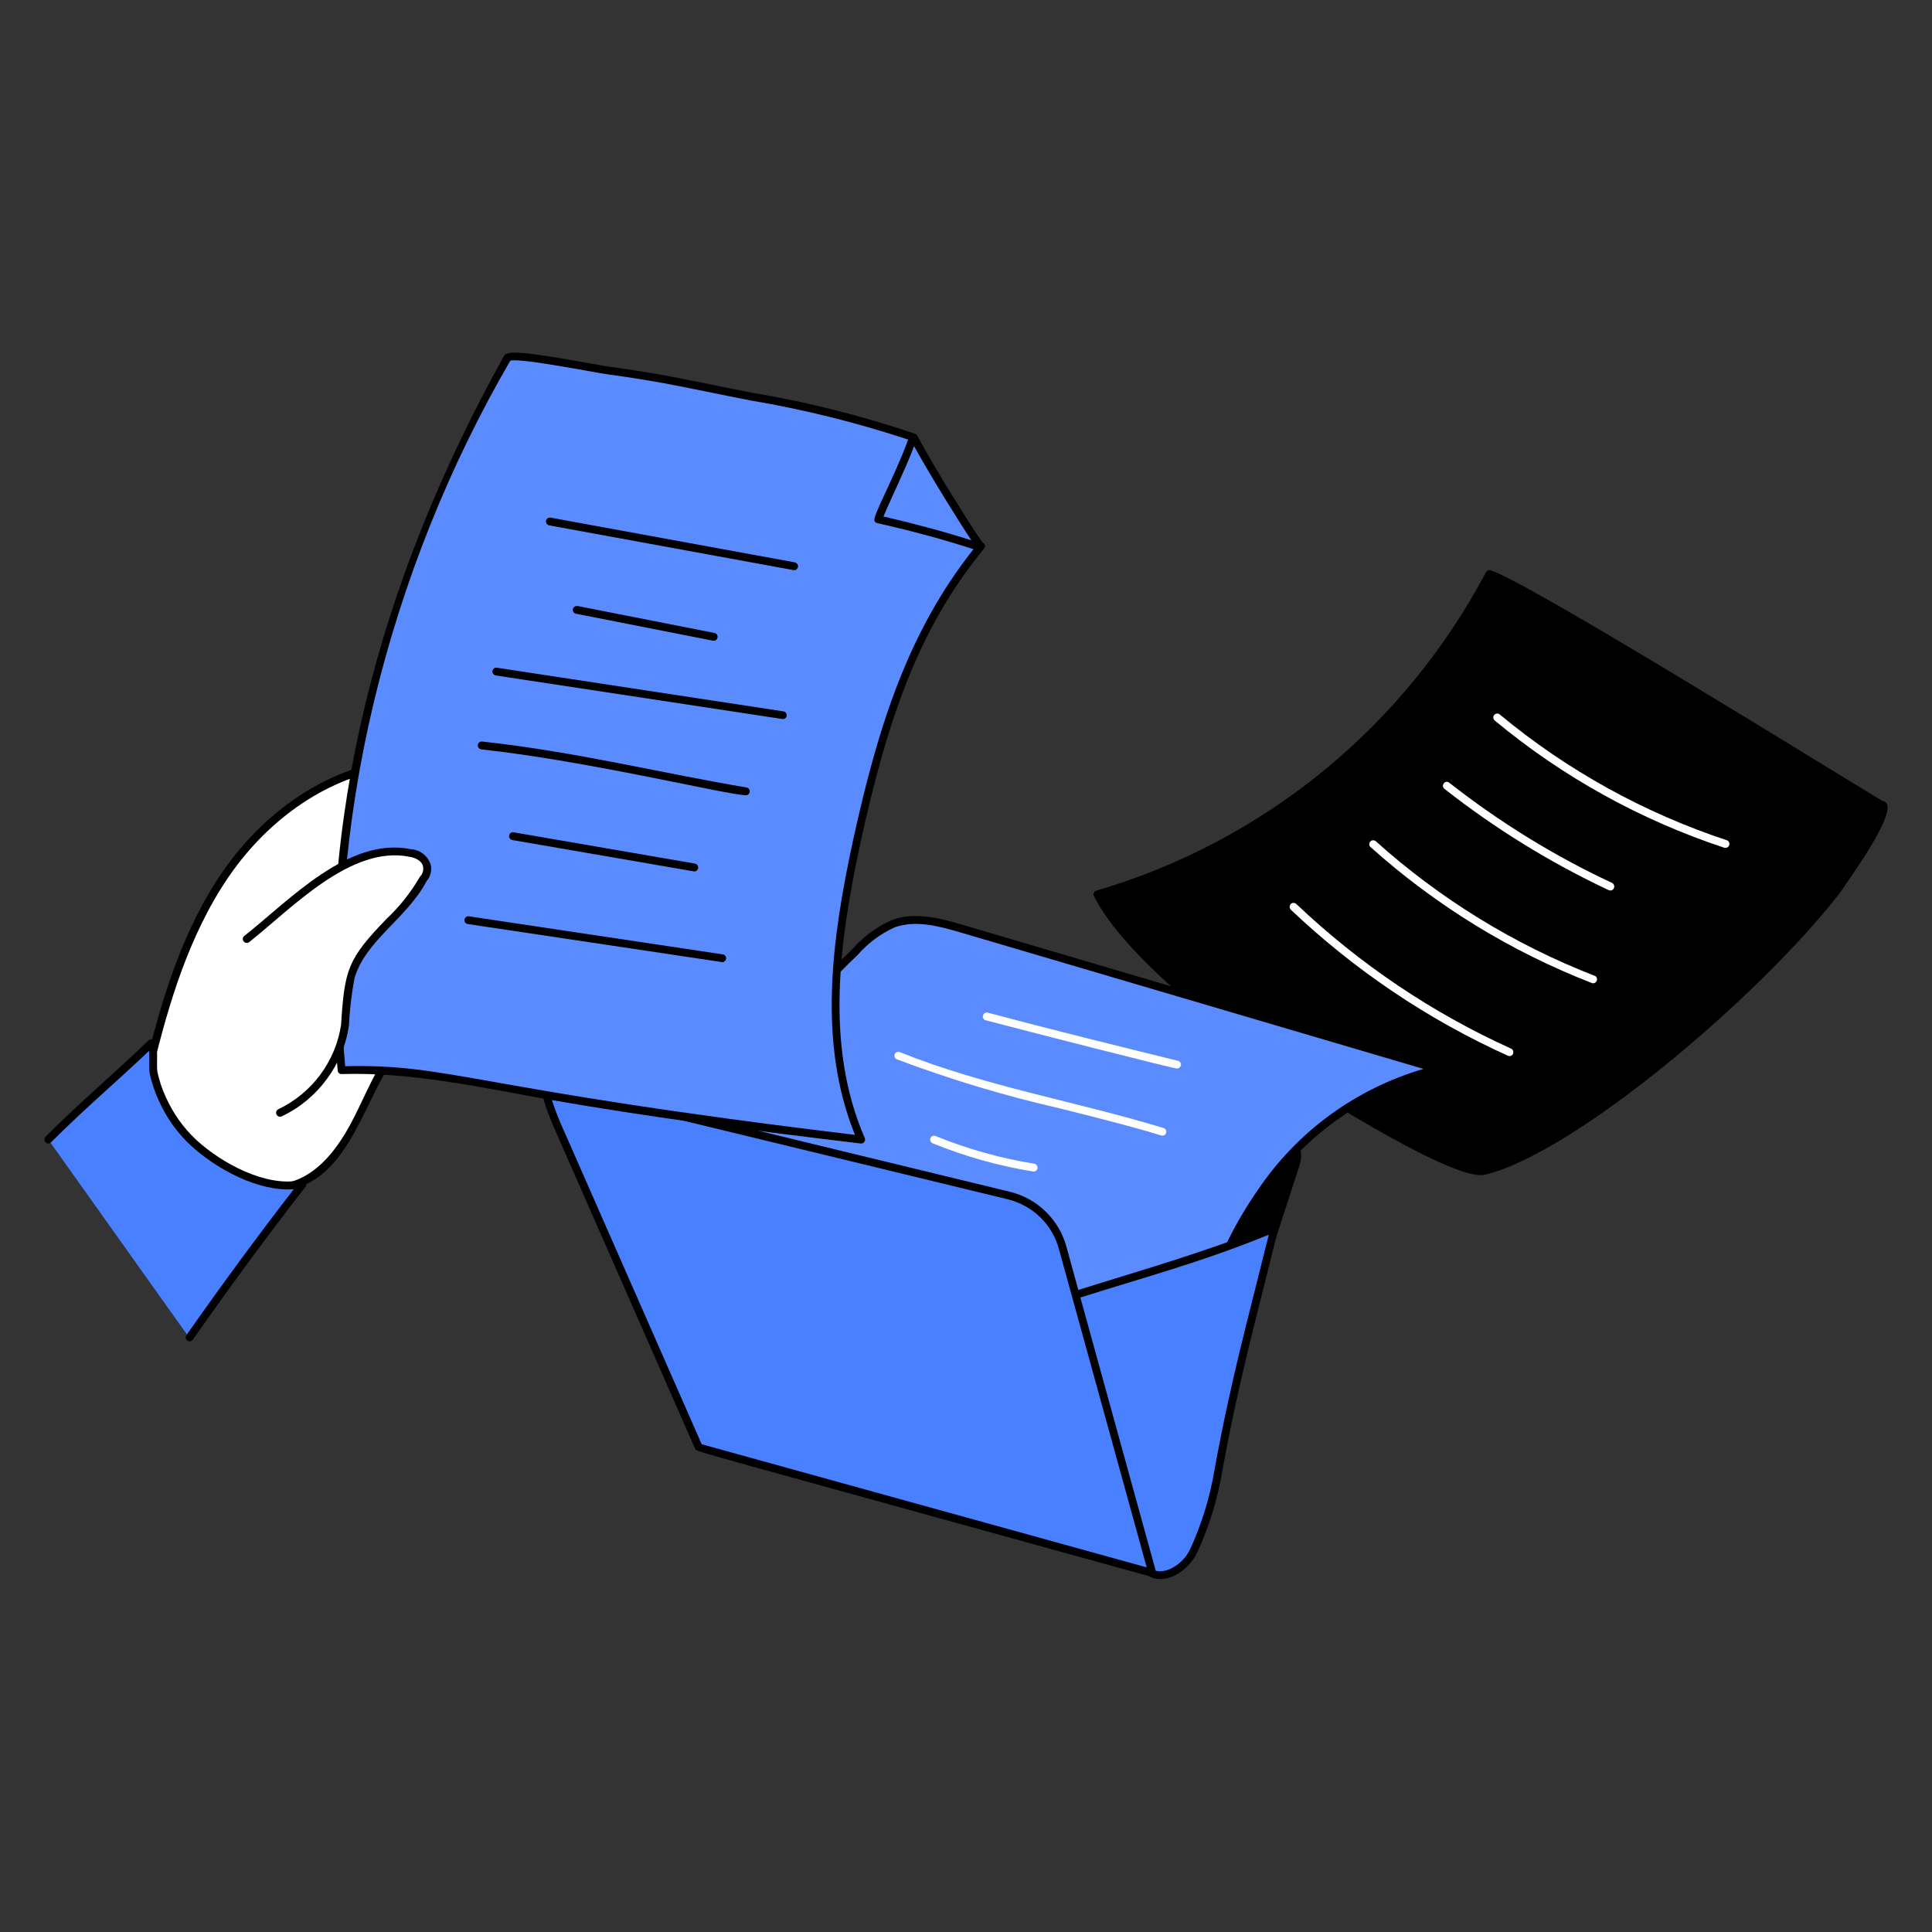 <svg width="150" height="150" viewBox="0 0 150 150" fill="none" xmlns="http://www.w3.org/2000/svg" xmlns:xlink="http://www.w3.org/1999/xlink">
	<rect x="0" y="0" width="150" height="150" fill="#333333" stroke="none"/>
	<desc>
			Created with Pixso.
	</desc>
	<defs>
		<clipPath id="clip115_200">
			<rect id="Documents-1--Streamline-Lagos" width="150" height="150" fill="white" fill-opacity="0"/>
		</clipPath>
	</defs>
	<g clip-path="url(#clip115_200)">
		<path id="Vector" d="M146.16 62.19C143.21 60.44 118.2 44.9 115.71 44.28C115.64 44.26 115.57 44.27 115.51 44.29C115.45 44.32 115.4 44.37 115.37 44.43C112.23 50.36 107.94 55.61 102.75 59.85C97.55 64.1 91.56 67.26 85.12 69.15C85.08 69.16 85.04 69.18 85 69.21C84.97 69.24 84.94 69.27 84.93 69.32C84.91 69.36 84.9 69.4 84.9 69.44C84.9 69.49 84.91 69.53 84.93 69.57C87.07 73.85 93.96 79.37 97.9 82.12C100.04 83.59 112.7 91.8 115.27 91.21C122.06 89.62 136.34 77.67 142.85 69.33C143.27 68.63 147.9 62.44 146.16 62.19Z" fill="#000000" fill-opacity="1" fill-rule="nonzero"/>
		<path id="Vector_2" d="M133.88 65.82C127.37 63.67 121.32 60.32 116.05 55.94C115.99 55.88 115.95 55.81 115.94 55.73C115.93 55.65 115.96 55.57 116.01 55.51C116.06 55.45 116.14 55.41 116.22 55.4C116.3 55.39 116.38 55.42 116.44 55.47C121.65 59.8 127.64 63.11 134.08 65.24C134.15 65.27 134.21 65.32 134.24 65.39C134.28 65.46 134.28 65.54 134.26 65.62C134.23 65.69 134.18 65.76 134.11 65.79C134.04 65.83 133.96 65.84 133.88 65.82Z" fill="#FFFFFF" fill-opacity="1" fill-rule="nonzero"/>
		<path id="Vector_3" d="M124.9 69.11C120.36 66.98 116.09 64.34 112.15 61.25C112.08 61.2 112.04 61.12 112.03 61.04C112.02 60.96 112.05 60.88 112.1 60.82C112.14 60.75 112.22 60.71 112.3 60.7C112.38 60.69 112.46 60.72 112.52 60.77C116.42 63.83 120.66 66.45 125.16 68.55C125.23 68.59 125.29 68.65 125.31 68.73C125.34 68.8 125.34 68.89 125.3 68.96C125.27 69.03 125.21 69.09 125.13 69.12C125.06 69.15 124.97 69.14 124.9 69.11Z" fill="#FFFFFF" fill-opacity="1" fill-rule="nonzero"/>
		<path id="Vector_4" d="M123.61 76.33C117.28 73.87 111.45 70.29 106.39 65.75C106.34 65.7 106.31 65.63 106.31 65.55C106.31 65.47 106.33 65.4 106.39 65.34C106.44 65.28 106.51 65.25 106.58 65.24C106.66 65.23 106.74 65.26 106.8 65.3C111.8 69.79 117.57 73.34 123.83 75.77C123.9 75.8 123.95 75.86 123.97 75.93C124 76 124 76.08 123.97 76.15C123.94 76.22 123.89 76.27 123.83 76.31C123.76 76.34 123.68 76.35 123.61 76.33Z" fill="#FFFFFF" fill-opacity="1" fill-rule="nonzero"/>
		<path id="Vector_5" d="M117.08 81.97C110.86 79.16 105.16 75.32 100.21 70.62C100.16 70.56 100.13 70.48 100.13 70.41C100.13 70.33 100.16 70.25 100.21 70.19C100.26 70.14 100.34 70.1 100.42 70.1C100.49 70.1 100.57 70.12 100.63 70.17C105.53 74.83 111.17 78.63 117.33 81.42C117.4 81.45 117.45 81.52 117.48 81.59C117.5 81.66 117.5 81.75 117.47 81.82C117.44 81.89 117.38 81.95 117.3 81.98C117.23 82 117.15 82 117.08 81.97Z" fill="#FFFFFF" fill-opacity="1" fill-rule="nonzero"/>
		<path id="Vector_6" d="M99.56 88.19C92.74 85.95 87.7 85.44 63.9 82.01C63.54 81.86 63.14 81.86 62.79 82C62.43 82.14 62.14 82.42 61.98 82.78C61.95 82.85 61.83 83.61 57.09 107.46C57.07 107.54 57.09 107.62 57.13 107.69C57.18 107.75 57.24 107.8 57.32 107.82L88.18 114.68C91.62 115.54 92.87 114.65 93.84 112.05C95.12 108.3 100.89 90.49 100.89 90.49C101.29 89.26 100.76 88.59 99.56 88.19Z" fill="#000000" fill-opacity="1" fill-rule="nonzero"/>
		<path id="Vector_7" d="M97.9 92.56C101.14 87.79 106.04 84.39 111.64 83L74.77 72.13C73.04 71.61 71.12 71.09 69.38 71.7C68.22 72.22 67.18 72.99 66.34 73.96C62.54 77.58 59.29 81.74 56.7 86.31C55.05 89.18 53.93 92.33 53.39 95.61C52.77 98.64 52.48 101.73 52.52 104.82C66.05 106.27 79.42 109.01 92.43 113C91.64 106.04 93.95 98.34 97.9 92.56Z" fill="#5A8CFF" fill-opacity="1" fill-rule="nonzero"/>
		<path id="Vector_8" d="M92.42 113.3C79.4 109.31 66.03 106.57 52.49 105.13C52.41 105.12 52.35 105.09 52.3 105.03C52.25 104.98 52.22 104.91 52.21 104.84C52.16 102.18 52.39 99.52 52.88 96.91C53.36 93.13 54.56 89.48 56.43 86.15C59.04 81.56 62.31 77.38 66.13 73.74C66.99 72.75 68.06 71.96 69.26 71.42C71.05 70.79 72.93 71.26 74.86 71.84L111.72 82.71C111.79 82.73 111.84 82.77 111.88 82.82C111.92 82.88 111.94 82.94 111.94 83.01C111.94 83.07 111.92 83.14 111.87 83.19C111.83 83.24 111.77 83.28 111.71 83.3C106.18 84.67 101.35 88.03 98.15 92.74C94.11 98.64 91.98 106.36 92.73 112.96C92.73 113 92.73 113.05 92.71 113.09C92.7 113.13 92.68 113.17 92.65 113.2C92.62 113.23 92.59 113.26 92.55 113.27C92.51 113.29 92.47 113.3 92.42 113.3ZM52.81 104.55C66.12 105.99 79.26 108.68 92.07 112.57C91.46 105.93 93.57 98.24 97.65 92.4C100.71 87.85 105.26 84.53 110.52 82.99L74.69 72.43C72.86 71.88 71.08 71.43 69.48 71.99C68.37 72.49 67.38 73.23 66.58 74.15C62.78 77.75 59.53 81.9 56.96 86.45C55.34 89.31 54.24 92.43 53.69 95.66C53.27 98.53 52.68 101.61 52.81 104.55Z" fill="#000000" fill-opacity="1" fill-rule="nonzero"/>
		<path id="Vector_9" d="M91.38 82.96C91.08 82.96 79.61 80.03 76.52 79.21C76.45 79.19 76.38 79.13 76.34 79.06C76.3 79 76.29 78.91 76.32 78.84C76.34 78.76 76.38 78.7 76.45 78.66C76.52 78.61 76.6 78.6 76.68 78.62C81.54 79.92 86.58 81.16 91.45 82.36C91.53 82.37 91.59 82.42 91.63 82.48C91.68 82.54 91.7 82.62 91.69 82.69C91.68 82.76 91.64 82.83 91.58 82.88C91.53 82.93 91.46 82.96 91.38 82.96Z" fill="#FFFFFF" fill-opacity="1" fill-rule="nonzero"/>
		<path id="Vector_10" d="M90.25 88.17C90.04 88.17 89.8 87.93 82.43 86.09C78.08 85.1 73.8 83.82 69.62 82.24C69.55 82.21 69.49 82.15 69.46 82.08C69.44 82 69.44 81.92 69.46 81.85C69.49 81.78 69.55 81.72 69.62 81.69C69.69 81.66 69.77 81.65 69.84 81.68C76.49 84.35 83.5 85.5 90.34 87.58C90.41 87.6 90.47 87.65 90.5 87.71C90.54 87.77 90.56 87.84 90.55 87.91C90.54 87.99 90.5 88.05 90.45 88.1C90.39 88.15 90.32 88.17 90.25 88.17Z" fill="#FFFFFF" fill-opacity="1" fill-rule="nonzero"/>
		<path id="Vector_11" d="M80.25 90.96C77.56 90.53 74.92 89.79 72.4 88.76C72.33 88.73 72.27 88.67 72.24 88.59C72.21 88.52 72.21 88.44 72.24 88.37C72.27 88.29 72.33 88.23 72.4 88.2C72.48 88.17 72.56 88.17 72.63 88.2C75.1 89.2 77.67 89.93 80.3 90.35C80.38 90.36 80.45 90.41 80.49 90.47C80.54 90.53 80.56 90.6 80.55 90.68C80.55 90.75 80.51 90.82 80.46 90.88C80.4 90.93 80.33 90.96 80.25 90.96Z" fill="#FFFFFF" fill-opacity="1" fill-rule="nonzero"/>
		<path id="Vector_12" d="M83.51 100.54L82.51 96.91C82.25 95.92 81.72 95.01 80.99 94.29C80.25 93.57 79.34 93.07 78.34 92.83L51.82 86.4L49.99 83C47.96 79.71 43.31 80 42.34 82.66C41.91 83.96 42.69 86.05 43.21 87.26L54.25 112.39L89.28 122.07C90.47 122.81 92.13 121.62 92.68 120.39C93.6 118.4 94.24 116.29 94.59 114.13C95.91 106.97 97.2 102.39 98.95 95.35C93.35 97.68 88.87 98.83 83.51 100.54Z" fill="#4880FF" fill-opacity="1" fill-rule="nonzero"/>
		<path id="Vector_13" d="M99.15 95.12C98.75 94.78 99.16 95.43 87.41 99.01C86.21 99.38 84.99 99.75 83.72 100.15L82.81 96.84C82.53 95.79 81.98 94.84 81.2 94.08C80.43 93.32 79.47 92.79 78.41 92.53L52.03 86.13L50.26 82.84C48.07 79.3 43.11 79.68 42.06 82.56C41.71 83.61 42 85.18 42.94 87.38L53.98 112.51C54.08 112.72 53.95 112.62 89.18 122.36C90.58 123.15 92.35 121.85 92.96 120.52C93.89 118.5 94.54 116.37 94.9 114.19C96.18 107.18 97.44 102.73 99.24 95.42C99.26 95.36 99.25 95.31 99.24 95.25C99.22 95.2 99.19 95.15 99.15 95.12ZM43.5 87.15C42.63 85.12 42.34 83.64 42.63 82.76C43.49 80.39 47.81 80.05 49.73 83.15C51.69 86.8 51.56 86.65 51.75 86.69L78.27 93.12C79.21 93.36 80.08 93.84 80.78 94.52C81.47 95.2 81.97 96.05 82.22 97L89.03 121.69L54.48 112.13L43.5 87.15ZM94.3 114.08C93.95 116.22 93.31 118.3 92.41 120.26C91.85 121.49 90.5 122.19 89.73 121.95L83.88 100.74C88.99 99.12 93.27 98 98.51 95.86C96.78 102.84 95.55 107.24 94.3 114.08Z" fill="#000000" fill-opacity="1" fill-rule="nonzero"/>
		<path id="Vector_14" d="M22.7 92.04C25.13 91.33 26.7 89 27.83 86.74C28.96 84.48 29.91 81.96 31.83 80.31C35.54 77.58 36.54 78.21 37.22 76.39C37.41 74.85 36.06 74.24 34.52 74.05C32.55 73.93 30.62 74.58 29.13 75.87C30.78 72.39 34.78 71 37.56 68.31C37.81 68.14 38.01 67.9 38.13 67.63C38.26 67.36 38.31 67.05 38.29 66.76C38.26 66.46 38.16 66.17 37.98 65.92C37.81 65.68 37.58 65.48 37.3 65.35C36.6 65.02 35.81 64.9 35.04 65.01C31.3 65.21 27.77 66.79 25.13 69.44C26.79 67.02 28.85 64.91 31.22 63.18C31.89 62.77 32.46 62.2 32.87 61.53C33.03 61.27 33.12 60.98 33.11 60.67C33.1 60.37 33 60.08 32.82 59.83C32.64 59.59 32.39 59.4 32.11 59.3C31.82 59.2 31.51 59.19 31.22 59.27C26 59.62 21.22 62.92 18.09 67.09C14.97 71.27 13.25 76.4 11.92 81.52C11.54 82.98 11.51 84.52 11.83 86C12.15 87.47 12.8 88.86 13.75 90.04C15.66 92.48 19.82 92.89 22.7 92.04Z" fill="#FFFFFF" fill-opacity="1" fill-rule="nonzero"/>
		<path id="Vector_15" d="M13.5 90.23C12.53 89.02 11.84 87.59 11.52 86.06C11.19 84.54 11.23 82.95 11.62 81.44C12.74 77.05 14.45 71.43 17.84 66.91C21.33 62.26 26.32 59.29 31.19 58.96C31.66 58.88 32.15 58.95 32.57 59.17C32.97 59.43 33.25 59.85 33.36 60.32C33.46 60.79 33.38 61.28 33.12 61.69C32.69 62.4 32.09 63 31.38 63.44C29.78 64.61 28.33 65.96 27.03 67.46C29.39 65.81 32.16 64.86 35.03 64.7C35.85 64.59 36.69 64.72 37.44 65.08C37.76 65.23 38.03 65.46 38.23 65.75C38.43 66.04 38.56 66.37 38.59 66.72C38.62 67.08 38.56 67.43 38.41 67.75C38.26 68.07 38.03 68.34 37.74 68.55C35.44 70.8 31.98 72.3 30.14 74.77C33.16 73.04 37.89 73.43 37.52 76.43C36.77 78.48 35.69 77.85 32 80.55C28.46 83.61 27.91 90.87 22.78 92.33C19.75 93.25 15.45 92.71 13.5 90.23ZM31.28 59.57C26.54 59.88 21.72 62.76 18.33 67.27C15.01 71.71 13.32 77.26 12.21 81.6C11.84 83.02 11.81 84.5 12.12 85.94C12.42 87.37 13.06 88.71 13.98 89.86C15.78 92.14 19.77 92.59 22.61 91.75C25.08 91.03 26.62 88.48 27.56 86.61C28.7 84.33 29.66 81.78 31.63 80.08C32.94 79.14 34.33 78.31 35.78 77.61C36.05 77.48 36.29 77.3 36.49 77.07C36.69 76.84 36.84 76.58 36.93 76.29C37.18 74.01 32.32 73.47 29.33 76.11C29.28 76.15 29.21 76.18 29.14 76.18C29.07 76.18 29 76.16 28.95 76.12C28.89 76.08 28.85 76.02 28.84 75.95C28.82 75.88 28.83 75.81 28.86 75.75C30.55 72.18 34.59 70.77 37.35 68.1C38.7 67.08 37.92 64.99 35.08 65.31C31.41 65.52 27.95 67.07 25.35 69.66C25.29 69.72 25.22 69.75 25.15 69.75C25.07 69.75 25 69.73 24.94 69.68C24.88 69.63 24.85 69.56 24.83 69.49C24.82 69.42 24.84 69.34 24.88 69.28C26.56 66.83 28.64 64.69 31.04 62.94C31.68 62.55 32.22 62.02 32.61 61.38C32.78 61.1 32.84 60.78 32.77 60.46C32.71 60.15 32.52 59.87 32.25 59.69C31.95 59.55 31.61 59.5 31.28 59.57Z" fill="#000000" fill-opacity="1" fill-rule="nonzero"/>
		<path id="Vector_16" d="M23.31 91.96C20.52 92.48 17.05 90.57 15.05 88.74C14.02 87.78 13.19 86.63 12.61 85.35C12.3 84.68 12.07 83.98 11.92 83.26C11.83 82.57 12 81.52 11.74 81C9.14 83.52 6.53 85.7 3.75 88.48L14.7 103.87C22.52 92.73 23.93 91.75 23.31 91.96Z" fill="#4880FF" fill-opacity="1" fill-rule="nonzero"/>
		<path id="Vector_17" d="M14.45 103.69C17.32 99.61 20.06 95.88 22.81 92.33C20.1 92.54 16.84 90.79 14.84 88.96C13.78 87.98 12.93 86.79 12.34 85.48C12.02 84.79 11.78 84.07 11.62 83.34C11.55 82.75 11.62 82.13 11.57 81.59C9.03 84.01 6.63 86.02 3.96 88.69C3.9 88.75 3.83 88.78 3.75 88.78C3.67 88.78 3.59 88.74 3.54 88.69C3.48 88.63 3.45 88.56 3.45 88.48C3.45 88.4 3.48 88.32 3.53 88.26C6.38 85.41 8.86 83.36 11.53 80.78C11.57 80.75 11.61 80.73 11.65 80.71C11.7 80.7 11.75 80.69 11.8 80.7C11.84 80.71 11.89 80.73 11.93 80.76C11.96 80.79 12 80.82 12.02 80.87C12.32 81.48 12.13 82.54 12.22 83.22C12.37 83.91 12.59 84.58 12.89 85.21C13.45 86.46 14.25 87.58 15.25 88.51C17.28 90.37 20.65 92.14 23.25 91.65C23.62 91.51 23.9 91.91 23.72 92.14C20.83 95.85 17.96 99.75 14.95 104.04C14.9 104.09 14.83 104.13 14.75 104.14C14.68 104.15 14.61 104.13 14.55 104.08C14.49 104.04 14.44 103.98 14.42 103.91C14.41 103.83 14.42 103.76 14.45 103.69Z" fill="#000000" fill-opacity="1" fill-rule="nonzero"/>
		<path id="Vector_18" d="M39.39 27.79C39.65 27.27 46.35 28.65 47.13 28.75C49.92 29.13 52.69 29.64 55.47 30.23C60.6 31.31 66.08 32.14 70.95 33.97C72.44 36.76 76.08 42.58 76.17 42.4C70.69 49.1 68.33 57 66.52 65.35C64.85 73 63.73 81.26 66.86 88.48C58.87 87.52 50.78 86.49 42.78 85.09C37.39 84.14 32 82.91 26.52 83.09C24.8 64.5 29.64 44.56 39.39 27.79Z" fill="#5A8CFF" fill-opacity="1" fill-rule="nonzero"/>
		<path id="Vector_19" d="M76.33 42.15C76.11 42 74 38.57 73.84 38.32C73.01 36.97 71.96 35.22 71.21 33.82C71.18 33.76 71.12 33.71 71.05 33.68C66.92 32.28 62.69 31.21 58.38 30.49C54.05 29.65 51.67 29.05 47.16 28.45C46.98 28.42 46.47 28.34 45.79 28.21C40.09 27.18 39.34 27.25 39.12 27.65C29.45 45.06 24.42 63.75 26.22 83.12C26.22 83.19 26.26 83.27 26.32 83.32C26.38 83.37 26.45 83.4 26.53 83.39C31.97 83.22 37.44 84.45 42.73 85.39C51 86.83 59.2 87.87 66.82 88.78C66.88 88.79 66.93 88.78 66.98 88.76C67.03 88.74 67.07 88.7 67.1 88.66C67.14 88.62 67.16 88.57 67.16 88.51C67.17 88.46 67.16 88.41 67.14 88.36C64.04 81.21 65.15 73.11 66.81 65.42C68.8 56.32 71.17 48.93 76.4 42.6C76.43 42.56 76.45 42.52 76.46 42.48C76.47 42.44 76.47 42.4 76.47 42.35C76.46 42.31 76.45 42.27 76.42 42.24C76.4 42.2 76.37 42.17 76.33 42.15ZM75.42 41.95C73.31 41.28 71.06 40.67 68.59 40.1C69.36 38.29 70.25 36.53 70.97 34.64C72.31 37.08 74.75 40.97 75.42 41.95ZM66.22 65.29C64.58 72.91 63.47 80.93 66.38 88.11C36.71 84.55 35.08 82.59 26.8 82.78C25.14 64.09 30.12 44.36 39.62 28C40.43 27.78 46.27 28.94 47.08 29.05C51.53 29.64 53.94 30.25 58.27 31.09C62.42 31.79 66.52 32.81 70.51 34.13C69.37 37.23 67.71 40.1 67.9 40.45C67.92 40.49 67.95 40.53 67.98 40.56C68.02 40.58 68.06 40.6 68.1 40.61C70.83 41.23 73.28 41.89 75.58 42.64C70.54 49 68.18 56.31 66.22 65.29Z" fill="#000000" fill-opacity="1" fill-rule="nonzero"/>
		<path id="Vector_20" d="M61.65 44.27L42.64 40.79C42.56 40.77 42.49 40.73 42.44 40.66C42.4 40.59 42.38 40.51 42.39 40.43C42.41 40.35 42.46 40.28 42.52 40.24C42.59 40.19 42.67 40.17 42.75 40.19L61.7 43.66C61.78 43.68 61.85 43.72 61.9 43.78C61.94 43.84 61.97 43.92 61.96 43.99C61.95 44.07 61.91 44.14 61.86 44.19C61.8 44.25 61.72 44.27 61.65 44.27Z" fill="#000000" fill-opacity="1" fill-rule="nonzero"/>
		<path id="Vector_21" d="M55.39 49.75L44.72 47.65C44.68 47.65 44.65 47.63 44.61 47.61C44.58 47.59 44.55 47.56 44.53 47.53C44.5 47.49 44.49 47.45 44.48 47.42C44.47 47.38 44.47 47.34 44.48 47.3C44.49 47.26 44.5 47.22 44.53 47.19C44.55 47.15 44.58 47.12 44.61 47.1C44.64 47.08 44.68 47.06 44.72 47.06C44.76 47.05 44.8 47.05 44.84 47.05L55.45 49.14C55.52 49.15 55.6 49.19 55.65 49.25C55.7 49.31 55.72 49.39 55.71 49.47C55.7 49.55 55.67 49.62 55.61 49.68C55.55 49.73 55.47 49.75 55.39 49.75Z" fill="#000000" fill-opacity="1" fill-rule="nonzero"/>
		<path id="Vector_22" d="M60.78 55.83L38.48 52.44C38.4 52.42 38.33 52.38 38.29 52.31C38.24 52.25 38.22 52.17 38.23 52.09C38.25 52.02 38.29 51.95 38.35 51.9C38.41 51.85 38.49 51.83 38.57 51.84L60.82 55.23C60.9 55.24 60.97 55.28 61.01 55.34C61.06 55.4 61.09 55.47 61.08 55.55C61.08 55.63 61.04 55.7 60.99 55.75C60.93 55.8 60.86 55.83 60.78 55.83Z" fill="#000000" fill-opacity="1" fill-rule="nonzero"/>
		<path id="Vector_23" d="M57.91 61.74C56.53 61.74 45.68 59.08 37.36 58.18C37.28 58.17 37.21 58.13 37.16 58.06C37.11 58 37.09 57.92 37.1 57.84C37.1 57.77 37.14 57.69 37.21 57.64C37.27 57.59 37.34 57.57 37.42 57.57C44.74 58.37 51.15 59.99 57.96 61.14C58.03 61.15 58.1 61.19 58.15 61.25C58.19 61.31 58.22 61.39 58.21 61.47C58.2 61.54 58.17 61.61 58.11 61.66C58.06 61.72 57.98 61.74 57.91 61.74Z" fill="#000000" fill-opacity="1" fill-rule="nonzero"/>
		<path id="Vector_24" d="M53.91 67.66L39.77 65.22C39.69 65.2 39.62 65.16 39.58 65.09C39.53 65.03 39.51 64.95 39.53 64.87C39.54 64.79 39.58 64.72 39.65 64.67C39.72 64.62 39.8 64.6 39.88 64.62L53.96 67.05C54.04 67.07 54.1 67.11 54.15 67.17C54.19 67.23 54.21 67.3 54.21 67.38C54.2 67.45 54.17 67.52 54.11 67.57C54.06 67.63 53.99 67.66 53.91 67.66Z" fill="#000000" fill-opacity="1" fill-rule="nonzero"/>
		<path id="Vector_25" d="M56.08 74.7L36.3 71.74C36.23 71.72 36.16 71.68 36.11 71.62C36.07 71.55 36.05 71.47 36.06 71.4C36.07 71.32 36.12 71.25 36.18 71.2C36.24 71.15 36.32 71.13 36.39 71.14L56.13 74.1C56.2 74.11 56.27 74.15 56.31 74.21C56.36 74.27 56.38 74.34 56.38 74.42C56.37 74.49 56.34 74.56 56.28 74.61C56.23 74.67 56.16 74.7 56.08 74.7Z" fill="#000000" fill-opacity="1" fill-rule="nonzero"/>
		<path id="Vector_26" d="M33.13 67.18C33.04 66.65 32.43 66.31 31.83 66.22C27.13 65.27 22.44 70.31 19.13 72.92L21.75 86.4C23.08 85.76 24.23 84.81 25.11 83.63C25.99 82.45 26.56 81.07 26.79 79.61C26.85 78.36 26.99 77.11 27.22 75.88C28.09 72.83 31.39 71.09 32.87 68.23C33 68.09 33.09 67.92 33.13 67.73C33.18 67.55 33.18 67.36 33.13 67.18Z" fill="#FFFFFF" fill-opacity="1" fill-rule="nonzero"/>
		<path id="Vector_27" d="M21.61 86.12C22.89 85.51 24.01 84.59 24.86 83.45C25.71 82.31 26.27 80.97 26.48 79.57C26.76 75.25 26.98 74.49 29.99 71.36C31.02 70.4 31.89 69.29 32.6 68.08C32.61 68.05 32.63 68.03 32.66 68.01C32.74 67.91 32.81 67.78 32.84 67.65C32.87 67.52 32.87 67.38 32.84 67.25C32.77 66.86 32.26 66.59 31.79 66.52C27.24 65.6 22.64 70.54 19.33 73.16C19.26 73.2 19.18 73.22 19.11 73.2C19.03 73.19 18.96 73.15 18.92 73.09C18.87 73.03 18.85 72.95 18.85 72.88C18.86 72.8 18.89 72.73 18.95 72.68C22.46 69.91 27.06 64.94 31.89 65.93C32.24 65.95 32.58 66.07 32.85 66.29C33.13 66.5 33.33 66.8 33.44 67.13C33.49 67.35 33.49 67.59 33.43 67.81C33.38 68.03 33.27 68.24 33.12 68.41C31.62 71.28 28.35 73.04 27.52 75.96C27.29 77.18 27.15 78.41 27.09 79.64C26.87 81.15 26.27 82.58 25.36 83.8C24.45 85.03 23.26 86.02 21.88 86.67C21.81 86.71 21.72 86.71 21.64 86.69C21.57 86.66 21.5 86.6 21.47 86.53C21.43 86.46 21.43 86.37 21.45 86.3C21.48 86.22 21.54 86.15 21.61 86.12Z" fill="#000000" fill-opacity="1" fill-rule="nonzero"/>
	</g>
</svg>
